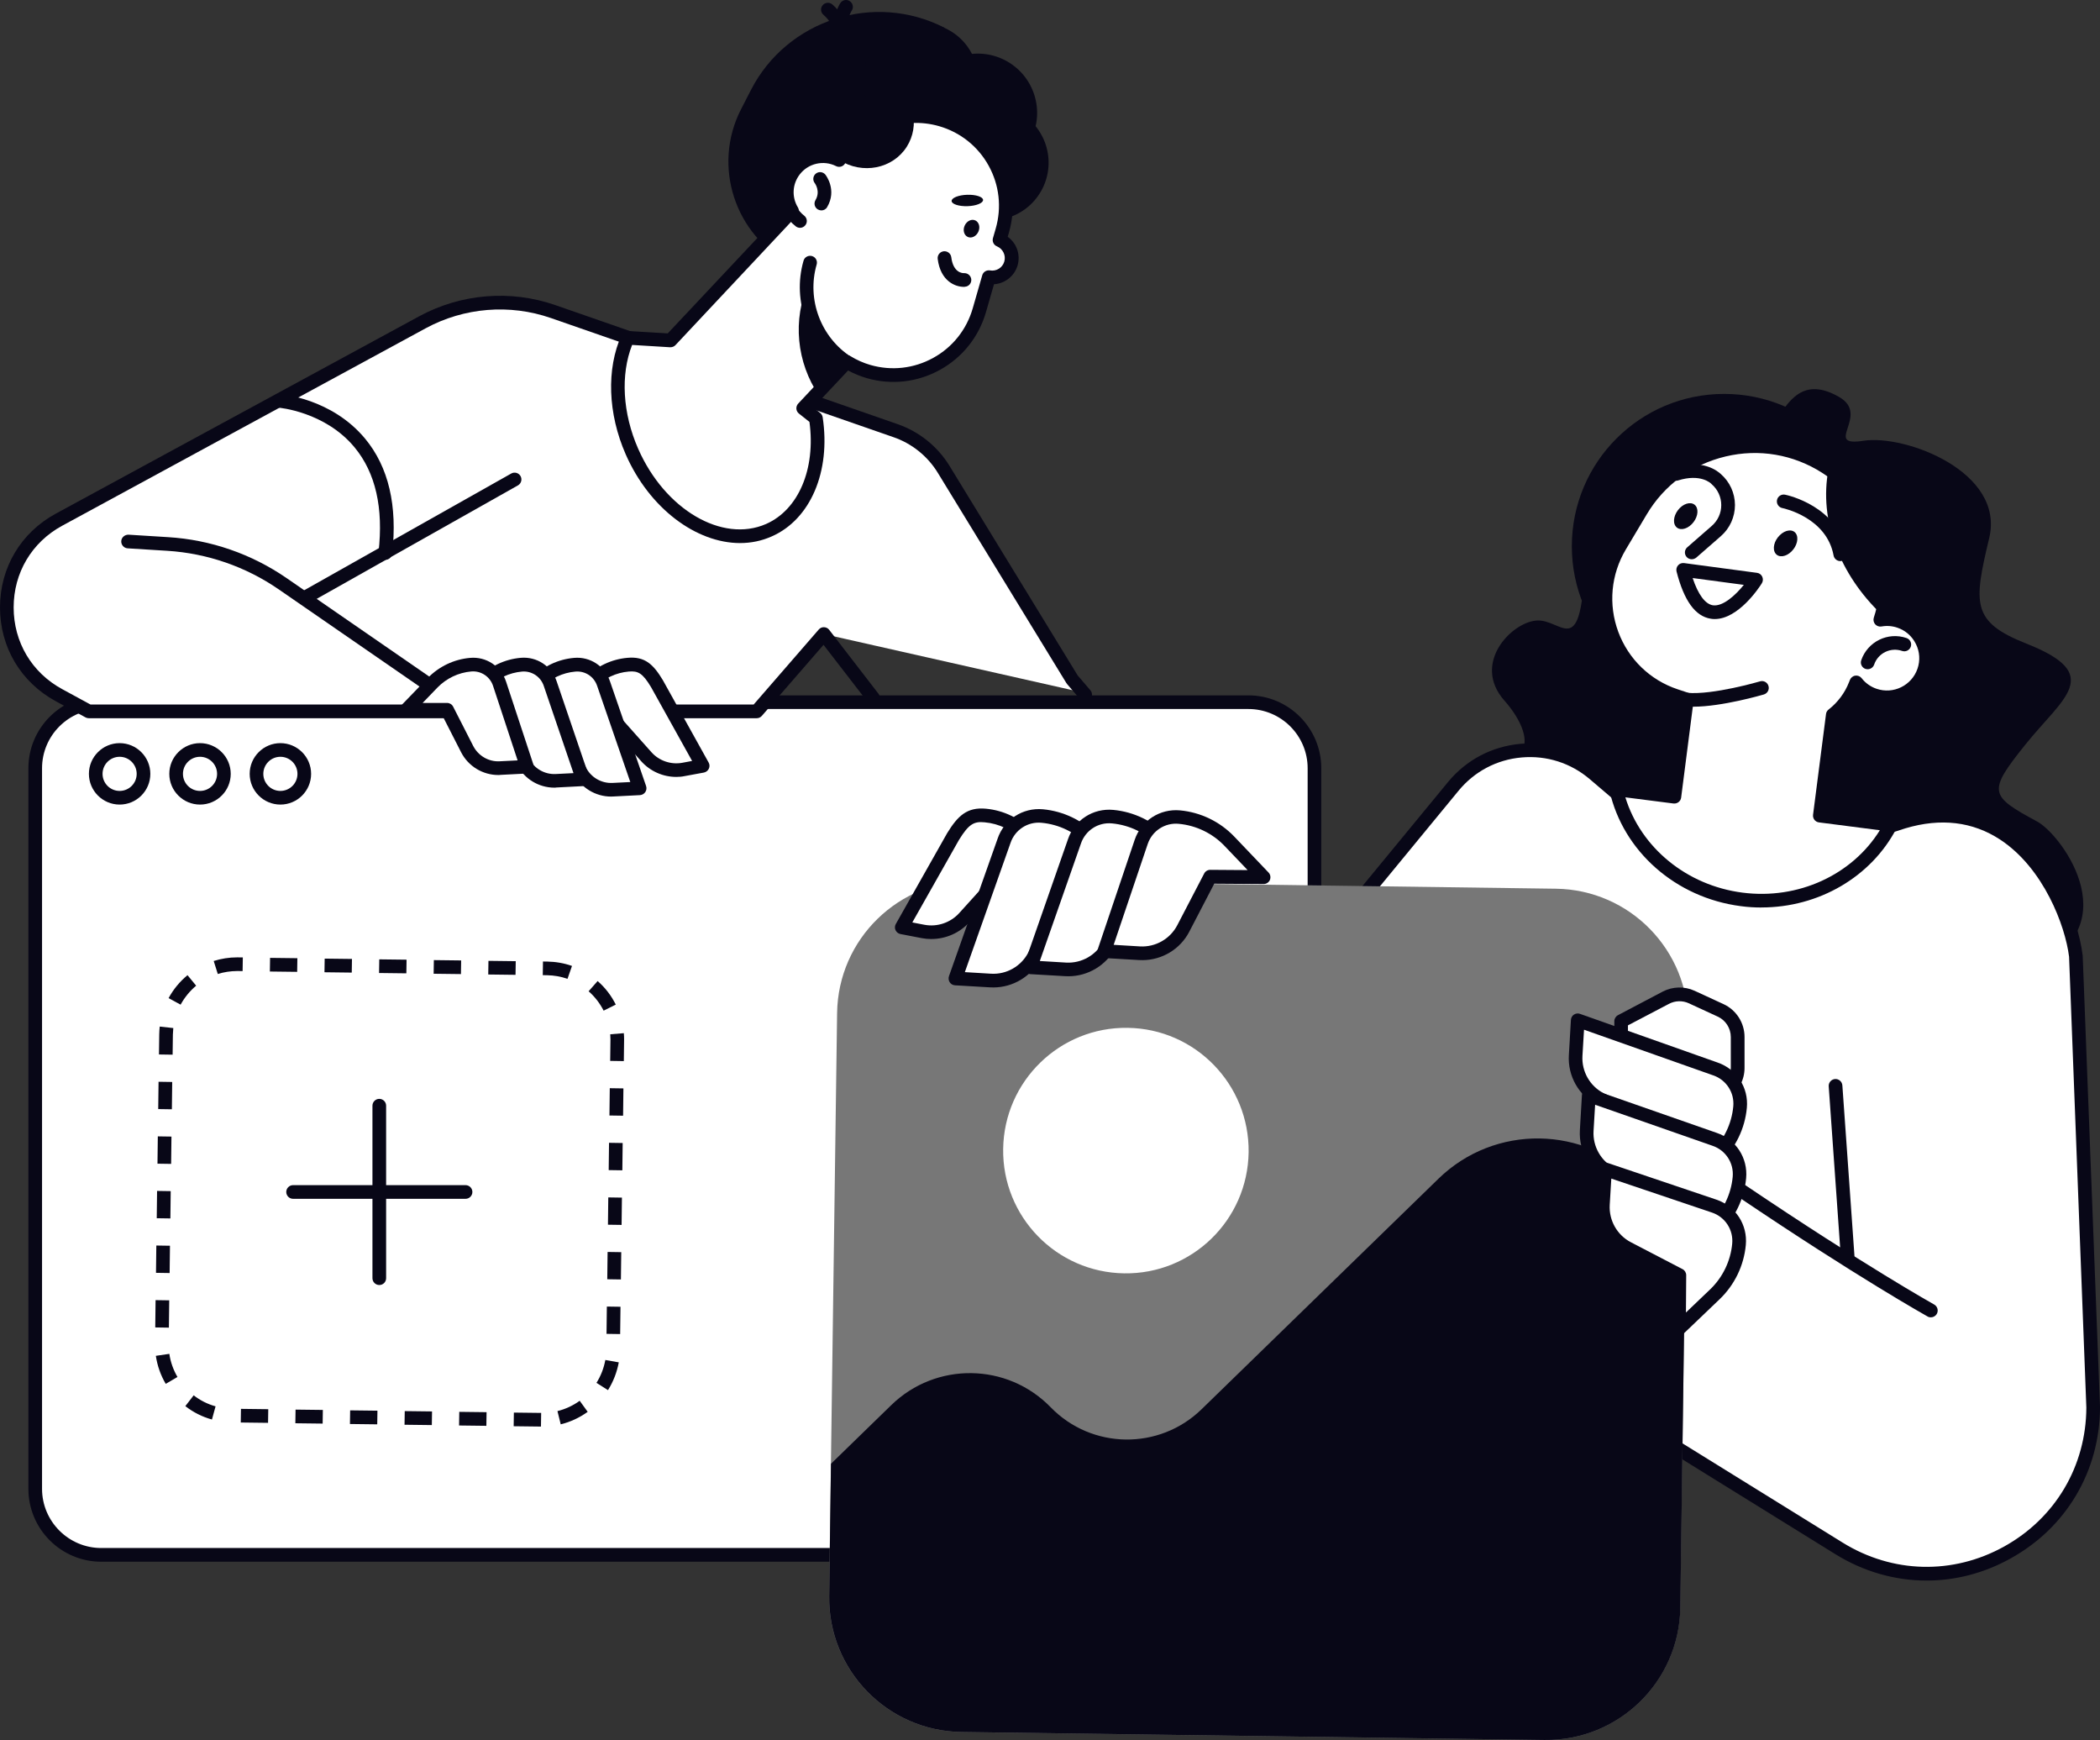 <?xml version="1.0" encoding="UTF-8"?>
<svg id="Capa_2" data-name="Capa 2" xmlns="http://www.w3.org/2000/svg" viewBox="0 0 1013.99 840">
  <rect x="0" y="0" width="1013.99" height="840" fill="#333333" stroke="none"/>
  <defs>
    <style>
      .cls-1 {
        fill: #777;
      }

      .cls-1, .cls-2, .cls-3 {
        stroke-width: 0px;
      }

      .cls-2 {
        fill: #080717;
      }

      .cls-3 {
        fill: #fff;
      }
    </style>
  </defs>
  <g id="Capa_1-2" data-name="Capa 1">
    <g id="_Layer_" data-name="&amp;lt;Layer&amp;gt;">
      <g>
        <path class="cls-2" d="m726.33,338.12c7.48,8.5,10.38,16.05,9.75,20.86,0,0,178.46,133.32,242.12,109.86,51.53-18.98,17.73-65.57,5.47-72.23-23.1-12.49-24.09-14.27-5.7-37.17s38.22-33.81.56-48.7c-26.62-10.54-25.64-19.14-18.02-51.04,7.61-31.9-40.53-50.05-60.69-46.92-20.13,3.13,3.53-12.32-11.76-21.12-15.26-8.8-22.11-.36-26.79,5.7s-39.71-.96-53.58,21.75c-13.87,22.7-40.5,12.16-42.61,55.98-2.11,43.82-11.14,23.49-23.26,24.48-12.19.99-31.14,20.76-15.49,38.55Z"/>
        <g>
          <g>
            <path class="cls-3" d="m602.8,750.63H48.9c-17.63,0-31.9-14.3-31.9-31.9v-347.86c0-17.63,14.3-31.9,31.9-31.9h553.9c17.63,0,31.9,14.3,31.9,31.9v347.83c0,17.63-14.3,31.93-31.9,31.93Z"/>
            <path class="cls-2" d="m602.8,753.93H48.9c-19.41,0-35.19-15.78-35.19-35.19v-347.86c0-19.41,15.78-35.19,35.19-35.19h553.9c19.41,0,35.19,15.78,35.19,35.19v347.83c0,19.41-15.78,35.22-35.19,35.22ZM48.9,342.28c-15.78,0-28.6,12.82-28.6,28.6v347.83c0,15.78,12.85,28.6,28.6,28.6h553.9c15.78,0,28.6-12.82,28.6-28.6v-347.83c0-15.78-12.85-28.6-28.6-28.6H48.9Z"/>
          </g>
          <path class="cls-2" d="m57.76,388.41c-8.17,0-14.83-6.66-14.83-14.83s6.66-14.83,14.83-14.83,14.83,6.66,14.83,14.83-6.62,14.83-14.83,14.83Zm0-23.07c-4.55,0-8.24,3.69-8.24,8.24s3.69,8.24,8.24,8.24,8.24-3.69,8.24-8.24-3.69-8.24-8.24-8.24Z"/>
          <path class="cls-2" d="m96.58,388.41c-8.17,0-14.83-6.66-14.83-14.83s6.66-14.83,14.83-14.83,14.83,6.66,14.83,14.83c0,8.17-6.62,14.83-14.83,14.83Zm0-23.07c-4.55,0-8.24,3.69-8.24,8.24s3.69,8.24,8.24,8.24,8.24-3.69,8.24-8.24-3.69-8.24-8.24-8.24Z"/>
          <path class="cls-2" d="m135.39,388.41c-8.17,0-14.83-6.66-14.83-14.83s6.66-14.83,14.83-14.83,14.83,6.66,14.83,14.83-6.62,14.83-14.83,14.83Zm0-23.07c-4.55,0-8.24,3.69-8.24,8.24s3.69,8.24,8.24,8.24,8.24-3.69,8.24-8.24-3.69-8.24-8.24-8.24Z"/>
        </g>
        <g>
          <g>
            <path class="cls-3" d="m769.79,373.65l60.46,51.53,88.9-28.47c54.07-16.08,79.87,37.96,83.2,65.04l8.34,217.77c-.26,62.84-69.29,101.06-122.71,67.98l-323.84-200.67,137.6-167.19c17-20.66,47.65-23.36,68.04-6Z"/>
            <path class="cls-2" d="m930.26,763.02c-15.19,0-30.35-4.25-44.02-12.72l-323.84-200.67c-.82-.49-1.35-1.32-1.52-2.27-.16-.96.1-1.91.69-2.64l137.6-167.19c8.8-10.68,21.22-17.23,35.03-18.45,13.77-1.22,27.18,3.06,37.7,12.03l59.08,50.35,87.19-27.91c19.05-5.67,36.28-3.56,51.21,6.23,21.45,14.04,33.81,41.75,36.25,61.55l8.37,218.03c-.13,30.84-16.24,58.06-43.13,72.95-12.82,7.15-26.72,10.71-40.6,10.71Zm-361.17-216.98l320.64,198.66c24.05,14.89,53.18,15.62,77.93,1.91,24.75-13.71,39.61-38.78,39.74-67.09l-8.34-217.64c-1.85-15.03-12.29-42.8-33.31-56.58-13.25-8.67-28.63-10.51-45.67-5.44l-88.87,28.44c-1.09.33-2.27.1-3.13-.63l-60.46-51.53h0c-9.16-7.81-20.82-11.53-32.85-10.48-12.03,1.05-22.83,6.75-30.51,16.08l-135.16,164.29Z"/>
          </g>
          <g>
            <path class="cls-3" d="m777.2,300.56c-1.25,3.23-3.95,5.21-6.06,4.38s-2.8-4.09-1.55-7.32,3.95-5.21,6.06-4.38c2.11.79,2.8,4.09,1.55,7.32Z"/>
            <path class="cls-2" d="m772.13,308.44c-.72,0-1.45-.13-2.17-.4-3.86-1.48-5.37-6.59-3.43-11.6.82-2.14,2.21-3.99,3.86-5.21,2.04-1.48,4.42-1.88,6.46-1.09,2.04.79,3.53,2.67,4.05,5.14.43,2.01.2,4.28-.63,6.46h0c-1.55,4.09-4.88,6.69-8.14,6.69Zm2.31-11.96c-.46.26-1.22.99-1.75,2.34-.53,1.35-.43,2.41-.3,2.9.46-.26,1.22-.99,1.75-2.34.53-1.38.43-2.41.3-2.9Z"/>
          </g>
        </g>
        <path class="cls-2" d="m261.2,688.68l-13.18-.16.1-6.59,13.18.16-.1,6.59Zm-26.36-.36l-13.18-.16.1-6.59,13.18.16-.1,6.59Zm-26.33-.36l-13.18-.16.1-6.59,13.18.16-.1,6.59Zm-26.36-.36l-13.18-.16.1-6.59,13.18.16-.1,6.59Zm88.6,0l-1.58-6.39c3.89-.96,7.48-2.64,10.74-4.98l3.86,5.34c-3.95,2.83-8.34,4.88-13.02,6.03Zm-114.96-.36l-13.18-.16.1-6.59,13.18.16-.1,6.59Zm-26.36-.36l-13.18-.16.1-6.59,13.18.16-.1,6.59Zm-27.09-1.61c-4.68-1.29-9-3.46-12.85-6.46l4.02-5.21c3.16,2.44,6.72,4.25,10.58,5.31l-1.75,6.36Zm191.24-14.17l-5.57-3.53c2.14-3.39,3.56-7.12,4.28-11.04l6.49,1.15c-.89,4.78-2.64,9.29-5.21,13.41Zm-213.55-3.03c-2.47-4.18-4.05-8.73-4.78-13.54l6.52-.96c.56,3.95,1.91,7.71,3.92,11.17l-5.67,3.33Zm219.42-24.05l-6.59-.1.16-13.18,6.59.1-.16,13.18Zm-217.9-3.1l-6.59-.1.16-13.18,6.59.1-.16,13.18Zm218.26-23.26l-6.59-.1.16-13.18,6.59.1-.16,13.18Zm-217.9-3.1l-6.59-.1.16-13.18,6.59.1-.16,13.18Zm218.23-23.23l-6.59-.1.16-13.18,6.59.1-.16,13.18Zm-217.87-3.13l-6.59-.1.16-13.18,6.59.1-.16,13.18Zm218.23-23.23l-6.59-.1.16-13.18,6.59.1-.16,13.18Zm-217.87-3.1l-6.59-.1.16-13.18,6.59.1-.16,13.18Zm218.23-23.26l-6.59-.1.16-13.18,6.59.1-.16,13.18Zm-217.87-3.1l-6.59-.1.16-13.18,6.59.1-.16,13.18Zm218.23-23.26l-6.59-.1.13-10.31c0-.86-.03-1.71-.1-2.54l6.56-.53c.1,1.02.13,2.04.13,3.1l-.13,10.38Zm-217.87-3.1l-6.59-.1.13-9.75c.03-1.25.1-2.5.23-3.72l6.56.72c-.1,1.02-.16,2.04-.2,3.1l-.13,9.75Zm208.12-21.25c-1.81-3.56-4.25-6.72-7.25-9.36l4.35-4.94c3.66,3.2,6.59,7.02,8.76,11.37l-5.87,2.93Zm-204.26-2.9l-5.8-3.16c2.31-4.25,5.37-7.97,9.13-11.07l4.18,5.07c-3.06,2.57-5.6,5.67-7.51,9.16Zm186.8-12.46c-3.16-1.12-6.46-1.68-9.85-1.75l-2.08-.03.1-6.59,2.08.03c4.09.07,8.11.76,11.93,2.11l-2.17,6.23Zm-25.08-1.94l-13.18-.16.1-6.59,13.18.16-.1,6.59Zm-26.36-.36l-13.18-.16.1-6.59,13.18.16-.1,6.59Zm-117.4-.03l-1.98-6.29c3.66-1.15,7.48-1.75,11.33-1.75l2.73.03-.1,6.59-2.64-.03c-3.23.03-6.36.49-9.36,1.45Zm91.04-.33l-13.18-.16.1-6.59,13.18.16-.1,6.59Zm-26.36-.36l-13.18-.16.1-6.59,13.18.16-.1,6.59Zm-26.36-.36l-13.18-.16.1-6.59,13.18.16-.1,6.59Z"/>
        <g>
          <path class="cls-1" d="m745.7,839.99l-281.5-3.86c-35.75-.49-64.32-29.85-63.86-65.6l3.86-281.5c.49-35.75,29.85-64.32,65.6-63.86l281.5,3.86c35.75.49,64.32,29.85,63.86,65.6l-3.86,281.5c-.46,35.75-29.85,64.35-65.6,63.86Z"/>
          <path class="cls-3" d="m602.9,556.26c-.46,32.72-27.35,58.92-60.07,58.45-32.72-.46-58.92-27.35-58.45-60.07.46-32.72,27.35-58.92,60.07-58.45,32.72.43,58.88,27.35,58.45,60.07Z"/>
          <path class="cls-2" d="m400.38,770.53l.86-63.89,29.13-28.34c21.55-20.96,55.98-20.5,76.94,1.05h0c19.84,20.4,52.46,20.82,72.85.99l114.4-111.31c27.15-26.43,70.61-25.83,97.04,1.32l22.24,22.83-2.5,182.94c-.49,35.75-29.85,64.32-65.6,63.86l-281.5-3.86c-35.75-.49-64.35-29.85-63.86-65.6Z"/>
        </g>
        <g>
          <g>
            <path class="cls-3" d="m488.26,417.96l21.75.16-13.91-14.56c-5.37-5.63-12.59-9.13-20.36-9.85h0c-6.89-.66-10.45,1.81-15.55,10.08l-24.81,43.89,10.31,1.98c7.35,1.42,14.93-1.12,19.94-6.69l22.64-25.01Z"/>
            <path class="cls-2" d="m449.68,453.32c-1.52,0-3.06-.13-4.58-.43l-10.31-1.98c-1.05-.2-1.91-.89-2.37-1.85s-.4-2.08.13-3l24.81-43.89c5.11-8.3,9.56-12.62,18.72-11.76,8.53.79,16.51,4.65,22.44,10.84l13.91,14.56c.92.96,1.15,2.37.63,3.59-.53,1.22-1.71,1.98-3.03,1.98h-.03l-20.26-.16-21.62,23.92c-4.74,5.27-11.5,8.17-18.42,8.17Zm-9.16-8.01l5.8,1.12c6.19,1.19,12.65-.99,16.87-5.67l22.64-25.04c.63-.69,1.52-1.09,2.44-1.09h.03l13.97.1-8.53-8.93c-4.81-5.04-11.3-8.2-18.29-8.83-5.07-.49-7.61.69-12.42,8.53l-22.51,39.8Z"/>
          </g>
          <g>
            <path class="cls-3" d="m518.11,422.71l25.83.2-16.54-17.3c-6.39-6.69-14.96-10.84-24.15-11.7h0c-8.17-.76-15.82,4.18-18.45,11.99l-23.49,66.4,17,.99c8.8.53,17.07-4.18,21.15-11.99l18.65-38.59Z"/>
            <path class="cls-2" d="m479.63,476.68c-.49,0-.99,0-1.52-.03l-17-.99c-1.02-.07-1.98-.59-2.54-1.48-.56-.86-.69-1.94-.36-2.93l23.49-66.4c3.13-9.23,12.13-15.06,21.88-14.17,9.98.92,19.31,5.44,26.23,12.69l16.54,17.3c.92.96,1.15,2.37.66,3.59-.53,1.22-1.71,1.98-3.03,1.98h-.03l-23.76-.16-17.73,36.74c-4.48,8.57-13.31,13.87-22.83,13.87Zm-13.74-7.38l12.62.76c7.51.46,14.56-3.59,18.02-10.25l18.62-38.52c.56-1.15,1.71-1.88,2.97-1.88h.03l18.02.13-11.14-11.66c-5.83-6.1-13.67-9.89-22.08-10.68-6.69-.66-12.88,3.39-15.03,9.75l-22.04,62.34Z"/>
          </g>
          <g>
            <path class="cls-3" d="m552.09,422.97l25.83.2-16.54-17.3c-6.39-6.69-14.96-10.84-24.15-11.7h0c-8.17-.76-15.82,4.18-18.45,11.99l-21.22,60.79,17,.99c8.8.53,17.07-4.18,21.15-11.99l16.38-32.98Z"/>
            <path class="cls-2" d="m515.87,471.28c-.49,0-.99,0-1.52-.03l-17-.99c-1.02-.07-1.98-.59-2.54-1.45-.56-.86-.72-1.94-.36-2.9l21.22-60.76c3.13-9.26,12.09-15.09,21.88-14.17,9.98.92,19.31,5.44,26.23,12.69l16.54,17.3c.92.96,1.15,2.37.66,3.59-.53,1.22-1.71,1.98-3.03,1.98h-.03l-23.76-.2-15.49,31.14c-4.48,8.5-13.28,13.81-22.8,13.81Zm-13.77-7.35l12.65.76c7.48.43,14.56-3.59,18.02-10.25l16.38-32.92c.56-1.12,1.71-1.81,2.97-1.81h.03l18.02.13-11.14-11.66c-5.83-6.1-13.67-9.89-22.08-10.68-6.72-.66-12.88,3.39-15.03,9.75l-19.84,56.67Z"/>
          </g>
          <g>
            <path class="cls-3" d="m584.38,423.24l25.83.2-16.54-17.3c-6.39-6.69-14.96-10.84-24.15-11.7h0c-8.17-.76-15.82,4.18-18.45,11.99l-17.79,52.72,17,.99c8.8.53,17.07-4.18,21.15-11.99l12.95-24.91Z"/>
            <path class="cls-2" d="m551.56,463.5c-.49,0-.99,0-1.52-.03l-17-.99c-1.02-.07-1.98-.59-2.54-1.45-.56-.86-.72-1.91-.4-2.9l17.79-52.72c3.13-9.26,12.13-15.09,21.88-14.2,9.98.92,19.31,5.44,26.23,12.69l16.51,17.3c.92.96,1.15,2.37.66,3.59-.53,1.22-1.71,1.98-3.03,1.98h-.03l-23.82-.16-12.03,23.13c-4.35,8.47-13.18,13.77-22.7,13.77Zm-13.81-7.38l12.69.76c7.48.43,14.56-3.59,18.02-10.25l12.98-24.94c.56-1.09,1.68-1.78,2.93-1.78h.03l18.02.13-11.14-11.66c-5.83-6.1-13.67-9.89-22.08-10.68-6.69-.66-12.88,3.39-15.03,9.75l-16.44,48.67Z"/>
          </g>
        </g>
        <path class="cls-2" d="m932.3,635.96c-.53,0-1.09-.13-1.58-.43-.33-.2-33.68-18.78-91.57-57.86-1.52-1.02-1.91-3.06-.89-4.58s3.06-1.91,4.58-.89c57.63,38.88,90.75,57.37,91.08,57.56,1.58.89,2.17,2.9,1.29,4.48-.63,1.12-1.75,1.71-2.9,1.71Z"/>
        <g>
          <g>
            <path class="cls-3" d="m822.38,534.54l10.58-7.38c3.79-2.64,6.06-6.99,6.06-11.6v-14.96c0-5.54-3.2-10.54-8.24-12.85l-13.94-6.43c-3.99-1.85-8.63-1.71-12.52.33l-21.58,11.37v19.67c0,5.01,2.64,9.65,6.95,12.19l17.36,10.25c4.78,2.8,10.77,2.57,15.32-.59Z"/>
            <path class="cls-2" d="m814.27,540.37c-3.06,0-6.13-.79-8.86-2.44l-17.36-10.25c-5.27-3.13-8.57-8.9-8.57-15.03v-19.67c0-1.22.69-2.34,1.75-2.9l21.58-11.37c4.78-2.5,10.54-2.67,15.45-.4l13.94,6.43c6.16,2.83,10.15,9.06,10.15,15.85v14.96c0,5.7-2.8,11.07-7.48,14.3l-10.58,7.38c-3.03,2.08-6.52,3.13-10.02,3.13Zm-28.21-45.37v17.69c0,3.82,2.04,7.41,5.34,9.36l17.36,10.25c3.66,2.17,8.27,1.98,11.73-.43l10.58-7.38c2.9-2.04,4.65-5.37,4.65-8.9v-14.96c0-4.22-2.47-8.11-6.29-9.85l-13.94-6.43c-3.06-1.42-6.66-1.32-9.62.26l-19.8,10.38Z"/>
          </g>
          <g>
            <path class="cls-3" d="m811.41,549.34l-.2,25.83,17.3-16.54c6.69-6.39,10.84-14.96,11.7-24.15h0c.76-8.17-4.18-15.82-11.99-18.45l-66.4-23.49-.99,17c-.53,8.8,4.18,17.07,11.99,21.15l38.59,18.65Z"/>
            <path class="cls-2" d="m811.21,578.47c-.43,0-.89-.1-1.32-.26-1.22-.53-2.01-1.71-1.98-3.06l.2-23.76-36.74-17.73c-9.06-4.71-14.47-14.23-13.84-24.32l.99-17c.07-1.02.59-1.98,1.45-2.54.86-.56,1.94-.72,2.93-.36l66.4,23.49c9.23,3.13,15.09,12.13,14.17,21.88-.92,9.98-5.44,19.31-12.69,26.23l-17.3,16.54c-.63.56-1.45.89-2.27.89Zm-46.36-81.35l-.76,12.62c-.43,7.48,3.56,14.56,10.25,18.02l38.52,18.58c1.15.56,1.88,1.71,1.85,3l-.13,18.02,11.66-11.14c6.1-5.83,9.89-13.67,10.68-22.08.63-6.69-3.39-12.88-9.75-15.03l-62.31-22.01Z"/>
          </g>
          <g>
            <path class="cls-3" d="m811.14,583.31l-.2,25.83,17.3-16.54c6.69-6.39,10.84-14.96,11.7-24.15h0c.76-8.17-4.18-15.82-11.99-18.45l-60.76-21.22-.99,17c-.53,8.8,4.18,17.07,11.99,21.15l32.95,16.38Z"/>
            <path class="cls-2" d="m810.94,612.44c-.43,0-.89-.1-1.32-.26-1.22-.53-2.01-1.71-1.98-3.06l.16-23.76-31.14-15.49c-9-4.68-14.4-14.2-13.81-24.28l.99-17c.07-1.02.59-1.98,1.45-2.54.86-.56,1.94-.69,2.9-.36l60.76,21.22c9.26,3.13,15.09,12.13,14.17,21.88-.92,9.98-5.44,19.31-12.69,26.23l-17.3,16.54c-.56.59-1.35.89-2.21.89Zm-40.73-79.11l-.76,12.65c-.43,7.48,3.59,14.56,10.25,18.02l32.92,16.38c1.12.56,1.85,1.71,1.81,2.97l-.13,18.02,11.66-11.14c6.1-5.83,9.89-13.67,10.68-22.08.63-6.69-3.39-12.88-9.75-15.03l-56.67-19.8Z"/>
          </g>
          <g>
            <path class="cls-3" d="m810.91,615.6l-.2,25.83,17.3-16.54c6.69-6.39,10.84-14.96,11.7-24.15h0c.76-8.17-4.18-15.82-11.99-18.45l-52.72-17.79-.99,17c-.53,8.8,4.18,17.07,11.99,21.15l24.91,12.95Z"/>
            <path class="cls-2" d="m810.71,644.73c-.43,0-.89-.1-1.32-.26-1.22-.53-2.01-1.71-1.98-3.06l.2-23.82-23.13-12.06c-8.96-4.65-14.37-14.17-13.77-24.25l.99-17c.07-1.02.59-1.98,1.45-2.54.86-.56,1.91-.72,2.9-.4l52.72,17.79c9.29,3.13,15.12,12.13,14.2,21.88-.92,9.98-5.44,19.31-12.69,26.23l-17.3,16.54c-.63.63-1.45.96-2.27.96Zm-32.69-75.75l-.76,12.69c-.43,7.48,3.56,14.56,10.21,18.02l24.94,12.98c1.09.56,1.78,1.71,1.78,2.93l-.13,18.02,11.66-11.14c6.1-5.83,9.89-13.67,10.68-22.08.63-6.69-3.39-12.88-9.75-15.03l-48.63-16.41Z"/>
          </g>
        </g>
        <path class="cls-2" d="m183.14,620.35c-1.81,0-3.3-1.48-3.3-3.3v-83.27c0-1.81,1.48-3.3,3.3-3.3s3.3,1.48,3.3,3.3v83.27c0,1.85-1.48,3.3-3.3,3.3Z"/>
        <path class="cls-2" d="m224.79,578.73h-83.27c-1.81,0-3.3-1.48-3.3-3.3s1.48-3.3,3.3-3.3h83.27c1.81,0,3.3,1.48,3.3,3.3s-1.48,3.3-3.3,3.3Z"/>
        <g>
          <path class="cls-3" d="m521.05,333.91l-65.41-107.35c-5.34-8.7-13.51-15.29-23.13-18.65l-165.38-57.5c-20.82-7.25-43.76-5.37-63.13,5.14L28.5,250.87c-33.61,18.25-33.61,66.49,0,84.75l14.37,7.81h322.52l32.42-37.33,123.23,27.81Z"/>
          <path class="cls-2" d="m206.27,333.28c-.66,0-1.29-.2-1.88-.59l-69.76-48.14c-15.95-11.01-34.57-17.43-53.87-18.65l-19.11-1.19c-1.81-.1-3.2-1.68-3.1-3.49.1-1.81,1.71-3.13,3.49-3.1l19.11,1.19c20.53,1.25,40.3,8.11,57.24,19.77l69.76,48.14c1.48,1.02,1.88,3.1.82,4.58-.63.99-1.65,1.48-2.7,1.48Z"/>
          <path class="cls-2" d="m147.52,291.66c-1.15,0-2.27-.59-2.87-1.68-.89-1.58-.33-3.59,1.25-4.48l100.96-56.91c1.58-.89,3.59-.33,4.48,1.25.89,1.58.33,3.59-1.25,4.48l-100.96,56.91c-.49.3-1.05.43-1.61.43Z"/>
          <path class="cls-2" d="m186.07,270.25c-.13,0-.26,0-.4-.03-1.81-.2-3.1-1.85-2.9-3.66,2.44-21.32-1.42-38.32-11.53-50.55-14.3-17.33-36.61-19.21-36.84-19.21-1.81-.13-3.16-1.71-3.03-3.53s1.71-3.16,3.53-3.03c1.02.07,25.21,2.04,41.39,21.52,11.33,13.67,15.72,32.39,13.05,55.59-.16,1.65-1.61,2.9-3.26,2.9Z"/>
          <path class="cls-2" d="m365.39,346.72H42.87c-.56,0-1.09-.13-1.58-.4l-14.37-7.81c-16.84-9.16-26.92-26.06-26.92-45.27s10.08-36.11,26.92-45.27l175.49-95.29c20.17-10.94,44.15-12.92,65.8-5.37l165.35,57.5c10.31,3.59,19.14,10.71,24.88,20.03l61.91,101.22,6.13,7.15c1.19,1.38,1.02,3.46-.36,4.65s-3.46,1.02-4.65-.36l-6.29-7.35c-.1-.13-.23-.26-.3-.43l-62.05-101.45c-4.91-8.04-12.52-14.17-21.42-17.23l-165.38-57.5c-19.9-6.92-41.98-5.11-60.5,4.94L30.08,253.77c-14.73,7.97-23.49,22.74-23.49,39.47s8.76,31.5,23.49,39.47l13.64,7.41h320.18l31.43-36.21c.66-.76,1.61-1.19,2.57-1.12.99.03,1.91.49,2.5,1.29l23.76,30.81c1.12,1.45.86,3.49-.59,4.61-1.45,1.09-3.53.86-4.61-.59l-21.32-27.61-29.79,34.3c-.63.72-1.52,1.12-2.47,1.12Z"/>
          <g>
            <g>
              <path class="cls-3" d="m291.88,342.61h-19.57l12.62-13.02c4.88-5.04,11.4-8.14,18.39-8.73h0c6.19-.53,9.39,1.68,13.94,9.19l22.04,39.67-9.29,1.71c-6.62,1.22-13.41-1.12-17.89-6.16l-20.23-22.67Z"/>
              <path class="cls-2" d="m326.54,375.06c-6.39,0-12.62-2.73-16.94-7.58l-19.21-21.58h-18.09c-1.32,0-2.5-.79-3.03-2.01-.53-1.22-.26-2.64.66-3.59l12.62-13.02c5.44-5.6,12.72-9.06,20.46-9.72,8.44-.76,12.49,3.23,17.04,10.77l22.11,39.77c.53.92.56,2.04.1,3s-1.35,1.65-2.37,1.85l-9.29,1.71c-1.38.3-2.73.4-4.05.4Zm-46.46-35.72h11.8c.96,0,1.85.4,2.47,1.09l20.2,22.7c3.69,4.15,9.39,6.1,14.86,5.11l4.78-.89-19.84-35.65c-4.12-6.85-6.29-7.88-10.77-7.51-6.19.53-11.96,3.3-16.31,7.74l-7.18,7.41Z"/>
            </g>
            <g>
              <path class="cls-3" d="m266.11,342.61h-19.57l12.62-13.02c4.88-5.04,11.4-8.14,18.39-8.73h0c6.19-.53,11.96,3.26,13.94,9.19l17.43,50.48-12.88.66c-6.69.33-12.92-3.26-15.98-9.23l-13.94-29.36Z"/>
              <path class="cls-2" d="m295.1,384.55c-7.58,0-14.56-4.25-18.02-11.04l-13.05-27.58h-17.5c-1.32,0-2.5-.79-3.03-2.01-.53-1.22-.26-2.64.66-3.59l12.62-13.02c5.44-5.6,12.69-9.06,20.46-9.72s14.89,4.05,17.33,11.43l17.4,50.45c.33.99.2,2.04-.4,2.93-.59.86-1.52,1.38-2.57,1.45l-12.88.66c-.33,0-.66.03-1.02.03Zm-40.79-45.21h11.8c1.29,0,2.44.72,2.97,1.88l13.91,29.39c2.41,4.71,7.45,7.64,12.82,7.35l8.53-.43-15.98-46.33c-1.48-4.55-5.8-7.41-10.54-6.99-6.19.53-11.96,3.3-16.31,7.74l-7.18,7.38Z"/>
            </g>
            <g>
              <path class="cls-3" d="m240.34,342.61h-19.57l12.62-13.02c4.88-5.04,11.4-8.14,18.39-8.73h0c6.19-.53,11.96,3.26,13.94,9.19l15.75,46.2-12.88.66c-6.69.33-12.92-3.26-15.98-9.23l-12.26-25.08Z"/>
              <path class="cls-2" d="m267.69,380.24c-7.58,0-14.56-4.25-18.02-11.04l-11.37-23.3h-17.53c-1.32,0-2.5-.79-3.03-2.01-.53-1.22-.26-2.64.66-3.59l12.62-13.02c5.44-5.6,12.69-9.06,20.46-9.72s14.89,4.05,17.33,11.43l15.72,46.16c.33.99.2,2.04-.4,2.9-.59.86-1.52,1.38-2.57,1.45l-12.88.66c-.33.07-.66.07-.99.07Zm-39.15-40.89h11.8c1.25,0,2.41.72,2.97,1.85l12.22,25.08c2.41,4.74,7.48,7.68,12.85,7.38l8.53-.43-14.33-42.04c-1.48-4.51-5.83-7.38-10.51-6.99-6.19.53-11.96,3.3-16.31,7.74l-7.22,7.41Z"/>
            </g>
            <g>
              <path class="cls-3" d="m215.86,342.61h-19.57l12.62-13.02c4.88-5.04,11.4-8.14,18.39-8.73h0c6.19-.53,11.96,3.26,13.94,9.19l13.21,40.07-12.88.66c-6.69.33-12.92-3.26-15.98-9.23l-9.72-18.95Z"/>
              <path class="cls-2" d="m240.64,374.14c-7.58,0-14.56-4.25-18.02-11.04l-8.76-17.17h-17.56c-1.32,0-2.5-.79-3.03-2.01s-.26-2.64.66-3.59l12.62-13.02c5.44-5.6,12.72-9.06,20.46-9.72,7.78-.69,14.89,4.05,17.33,11.43l13.21,40.07c.33.99.16,2.04-.4,2.9-.59.86-1.52,1.38-2.54,1.42l-12.88.66c-.4.07-.72.07-1.09.07Zm-36.58-34.8h11.8c1.25,0,2.37.69,2.93,1.78l9.69,18.98c2.44,4.78,7.51,7.74,12.85,7.41l8.6-.43-11.86-35.98c-1.48-4.48-5.8-7.35-10.51-6.95-6.19.53-11.96,3.3-16.31,7.74l-7.18,7.45Z"/>
            </g>
          </g>
          <path class="cls-2" d="m405.39,139.5l-23.59-12.09c-27.12-13.91-37.93-47.48-24.02-74.6l4.81-9.36c17.43-33.97,59.48-47.48,93.41-30.08l-2.21,10.68c21.29,10.91,29.79,37.27,18.85,58.55l-21.65,42.24c-8.53,16.57-29.03,23.16-45.6,14.66Z"/>
          <ellipse class="cls-2" cx="420.59" cy="80.2" rx="58.45" ry="62.21" transform="translate(74.16 331.82) rotate(-46.79)"/>
          <path class="cls-2" d="m403.38,75.58c10.54-16.94,30.74-26.53,49.43-22.08h0c11.63,2.77,20.4,10.41,24.91,20.43-4.32-3.33-17.04-11.99-26.1-6.72-11.04,6.46-27.41,23.23-48.24,8.37Z"/>
          <path class="cls-2" d="m503.25,91.23c-7.02,13.67-23.79,19.08-37.46,12.06-13.67-7.02-19.08-23.79-12.06-37.46,7.02-13.67,23.79-19.08,37.46-12.06,13.67,7.02,19.08,23.79,12.06,37.46Z"/>
          <path class="cls-2" d="m442.2,16c-28.54-10.35-60.86,1.35-75.92,28.34,3.99,7.12,10.12,13.25,18.02,17.3,20.59,10.58,45.44,3.23,55.49-16.34,4.78-9.36,5.34-19.8,2.41-29.29Z"/>
          <path class="cls-2" d="m469.38,51.52c-7.02,13.67-23.79,19.08-37.46,12.06-13.67-7.02-19.08-23.79-12.06-37.46,7.02-13.67,23.79-19.08,37.46-12.06,13.67,7.02,19.08,23.79,12.06,37.46Z"/>
          <path class="cls-2" d="m497.62,67.57c-7.22,14.07-24.45,19.61-38.52,12.39-14.07-7.22-19.61-24.45-12.39-38.52s24.45-19.61,38.52-12.39c14.04,7.22,19.61,24.45,12.39,38.52Z"/>
          <path class="cls-2" d="m406.11,23.38c-.23,0-.43-.03-.66-.07-1.78-.36-2.93-2.11-2.57-3.89,1.38-6.79-5.14-12.16-5.21-12.22-1.42-1.15-1.65-3.2-.49-4.61,1.12-1.42,3.2-1.65,4.61-.53.4.33,9.75,7.91,7.55,18.68-.33,1.55-1.68,2.64-3.23,2.64Z"/>
          <path class="cls-2" d="m407.43,23.28c-1.12,0-2.24-.59-2.87-1.65-5.54-9.52.92-19.7,1.19-20.13.99-1.52,3.03-1.98,4.55-.96,1.52.99,1.98,3.03.99,4.55-.07.07-4.51,7.25-1.05,13.25.92,1.58.4,3.59-1.19,4.51-.49.3-1.05.43-1.61.43Z"/>
          <g>
            <path class="cls-3" d="m482.66,115.91l1.32-4.58c6.62-22.93-6.59-46.92-29.56-53.54h0c-19.34-5.6-39.44,2.93-49.23,19.54-7.32-3.69-16.41-1.81-21.62,4.91h0c-4.51,5.87-4.71,13.67-1.12,19.64l-58.72,62.47-20.66-1.25c-6.72,14.96-6.52,35.39,2.04,54.93,13.64,31.04,43.23,48.04,66.13,37.99,17.93-7.88,26.36-29.95,22.67-54.07l-6.1-4.81,21.02-22.37c3.2,1.94,6.69,3.56,10.45,4.65,22.93,6.62,46.92-6.59,53.54-29.56l4.61-16.01c4.65.82,9.29-1.91,10.64-6.56h0c1.42-4.68-1.02-9.56-5.44-11.37Z"/>
            <path class="cls-2" d="m357.38,262.17c-21.15,0-43.76-16.64-55.26-42.84-8.63-19.67-9.39-41.22-2.01-57.6.56-1.25,1.88-2.01,3.2-1.94l19.11,1.15,56.08-59.67c-3.13-6.92-2.21-14.96,2.5-21.09,5.44-7.02,14.7-9.75,22.93-6.99,11.24-16.61,31.96-24.22,51.44-18.58,24.65,7.12,38.91,32.98,31.8,57.63l-.59,2.08c4.32,3.1,6.29,8.6,4.74,13.87-1.55,5.17-6.16,8.7-11.37,9.03l-3.89,13.51c-3.46,11.93-11.33,21.81-22.24,27.84-10.87,6-23.46,7.41-35.39,3.95-3.03-.89-6.03-2.11-8.93-3.66l-16.8,17.86,3.3,2.6c.66.53,1.09,1.25,1.22,2.08,3.99,26.23-5.9,49.36-24.61,57.56-4.88,2.17-10.02,3.2-15.22,3.2Zm-52.16-95.66c-5.67,14.43-4.61,33.02,2.93,50.15,12.88,29.33,40.6,45.6,61.78,36.28,15.65-6.89,23.99-26.59,20.92-49.26l-5.07-4.02c-.72-.56-1.19-1.42-1.25-2.34s.26-1.81.89-2.5l21.02-22.37c1.05-1.12,2.77-1.38,4.12-.56,3.1,1.88,6.36,3.33,9.65,4.28,10.25,2.97,21.06,1.75,30.38-3.39,9.36-5.14,16.11-13.64,19.08-23.89l4.61-16.01c.46-1.61,2.08-2.6,3.72-2.34,3.06.56,6.06-1.29,6.92-4.25.89-3-.66-6.16-3.56-7.38-1.55-.63-2.37-2.34-1.91-3.95l1.32-4.58c2.97-10.25,1.75-21.06-3.39-30.38-5.14-9.32-13.64-16.11-23.89-19.08-17.53-5.07-36.21,2.34-45.47,18.02-.89,1.48-2.77,2.04-4.32,1.25-6.03-3.03-13.41-1.35-17.53,3.99-3.59,4.65-3.95,10.91-.92,15.92.76,1.25.59,2.87-.43,3.95l-58.68,62.57c-.66.72-1.65,1.05-2.6,1.02l-18.32-1.12Z"/>
          </g>
          <path class="cls-2" d="m386.28,109.98c-.69,0-1.42-.23-2.01-.69-9.03-6.99-10.71-20.03-3.72-29.06,1.12-1.45,3.2-1.71,4.61-.59,1.45,1.12,1.71,3.16.59,4.61-4.78,6.16-3.62,15.06,2.54,19.84,1.45,1.12,1.71,3.2.59,4.61-.63.82-1.61,1.29-2.6,1.29Z"/>
          <path class="cls-2" d="m396.59,101.57c-.56,0-1.15-.16-1.68-.46-1.58-.92-2.08-2.93-1.15-4.51,2.57-4.35-.33-8.17-.36-8.2-1.12-1.45-.86-3.49.56-4.61s3.49-.86,4.61.56c.23.3,5.67,7.41.82,15.62-.56,1.02-1.65,1.61-2.8,1.61Z"/>
          <path class="cls-2" d="m465.36,138.48c-4.09,0-11.24-2.73-12.59-13.48-.23-1.81,1.05-3.46,2.87-3.69,1.81-.2,3.46,1.05,3.69,2.87.92,7.45,5.34,7.74,6.23,7.68,1.81-.07,3.33,1.35,3.43,3.13s-1.25,3.33-3.03,3.43c-.2.07-.4.07-.59.07Z"/>
          <path class="cls-2" d="m472.38,111.92c-1.02,2.21-3.33,3.3-5.14,2.44s-2.44-3.33-1.42-5.5c1.02-2.21,3.33-3.3,5.14-2.44,1.81.86,2.44,3.33,1.42,5.5Z"/>
          <path class="cls-2" d="m474.68,96.53c.03,1.52-3.33,2.87-7.51,3-4.18.13-7.64-.99-7.68-2.5-.03-1.52,3.33-2.87,7.51-3,4.18-.13,7.64.99,7.68,2.5Z"/>
          <path class="cls-2" d="m440.75,54.26c-15.75-7.41-34.86-2.44-44.91,12.16,1.91,4.28,5.07,8.11,9.39,10.84,11.2,7.12,25.8,4.25,32.59-6.39,3.23-5.11,4.12-11.04,2.93-16.61Z"/>
          <path class="cls-2" d="m409.38,178.48c-.59,0-1.22-.16-1.78-.53-17.23-11.01-25.27-32.46-19.61-52.09.49-1.75,2.34-2.73,4.09-2.24s2.77,2.34,2.24,4.09c-4.88,16.87,2.04,35.26,16.84,44.71,1.55.99,1.98,3.03.99,4.55-.63.99-1.68,1.52-2.77,1.52Z"/>
          <path class="cls-2" d="m390.83,141.74c-.16-1.88-.26-3.72-.23-5.57-8.24,18.42-5.8,38.95,4.71,54.57l12.78-13.61c-9.56-9.19-15.95-21.45-17.27-35.39Z"/>
        </g>
        <circle class="cls-2" cx="832.51" cy="263.71" r="73.55"/>
        <g>
          <path class="cls-3" d="m917.21,299.9c-3.13-1.05-6.33-1.29-9.36-.76,9-27.55-1.65-57.93-26.29-73.68-30.41-19.41-70.84-9.85-89.33,21.15l-10.12,17c-16.18,27.15-3.13,62.31,26.85,72.29l5.47,1.81-6.03,46.92-28.01-3.62c6.1,27.15,29.79,49.16,60.56,53.12,30.74,3.95,59.25-11.33,72.03-36.05l-34.3-4.42,6.26-48.63c4.74-3.69,8.57-8.63,10.91-14.6l.43-1.09c2.17,2.77,5.14,4.98,8.7,6.19,9.85,3.39,20.59-1.88,23.99-11.73,3.33-9.79-1.91-20.53-11.76-23.92Z"/>
          <path class="cls-2" d="m850.52,438.1c-3.33,0-6.66-.2-10.02-.66-31.3-4.05-56.77-26.43-63.33-55.69-.23-1.05.07-2.14.79-2.93s1.78-1.19,2.87-1.05l24.75,3.2,5.27-40.96-2.9-.96c-15.22-5.07-27.18-16.64-32.79-31.7s-4.09-31.6,4.12-45.41l10.12-16.97c9.39-15.75,24.38-26.79,42.24-31.01,17.86-4.22,36.21-1.12,51.67,8.76,24.45,15.62,35.95,45.08,29,72.92,2.04.1,4.05.49,5.96,1.15,5.6,1.91,10.12,5.9,12.72,11.24,2.6,5.34,2.97,11.33,1.05,16.94-3.95,11.57-16.61,17.73-28.17,13.77-2.37-.82-4.58-2.04-6.56-3.56-2.27,4.45-5.44,8.4-9.29,11.66l-5.67,44.05,31.01,3.99c1.05.13,2.01.79,2.5,1.75.49.96.49,2.08,0,3.03-12.29,23.76-37.76,38.42-65.34,38.42Zm-65.7-53.15c7.48,24.28,29.62,42.51,56.54,45.97,26.89,3.49,52.92-8.53,66.33-30.12l-29.42-3.79c-1.81-.23-3.06-1.88-2.83-3.69l6.26-48.63c.1-.86.56-1.65,1.25-2.17,4.42-3.46,7.84-8.01,9.85-13.18l.43-1.09c.43-1.09,1.42-1.91,2.6-2.08,1.19-.16,2.34.3,3.06,1.22,1.85,2.37,4.35,4.15,7.18,5.11,8.14,2.8,17-1.55,19.8-9.69,1.35-3.95,1.09-8.17-.76-11.9-1.81-3.72-5.01-6.56-8.93-7.88h0c-2.47-.86-5.14-1.05-7.71-.59-1.15.2-2.31-.23-3.06-1.09-.76-.89-.99-2.08-.63-3.2,8.57-26.26-1.68-54.99-24.94-69.89-13.94-8.9-30.51-11.73-46.59-7.91-16.11,3.82-29.66,13.74-38.12,27.97l-10.12,16.97c-7.18,12.09-8.5,26.56-3.62,39.74,4.91,13.18,15.35,23.3,28.7,27.74l5.47,1.81c1.48.49,2.44,1.98,2.21,3.56l-6.03,46.92c-.23,1.81-1.91,3.03-3.69,2.83l-23.23-2.97Z"/>
        </g>
        <path class="cls-2" d="m901.79,323.07c-.36,0-.72-.07-1.05-.16-1.71-.59-2.64-2.47-2.04-4.18,3.1-9,12.92-13.81,21.88-10.71,1.71.59,2.64,2.47,2.04,4.18s-2.47,2.64-4.18,2.04c-5.57-1.91-11.63,1.05-13.51,6.62-.49,1.35-1.75,2.21-3.13,2.21Z"/>
        <path class="cls-2" d="m816.84,269.98c-.92,0-1.85-.4-2.47-1.12-1.19-1.38-1.05-3.46.33-4.65l11.86-10.35c2.9-2.54,4.58-6.19,4.55-10.05,0-3.86-1.68-7.51-4.61-10.05-.1-.1-.2-.16-.26-.26-.16-.16-5.07-5.01-16.05-1.55-1.75.56-3.59-.43-4.12-2.14-.56-1.75.43-3.59,2.14-4.12,14.07-4.42,21.45,1.98,22.7,3.16,4.32,3.76,6.79,9.19,6.82,14.93,0,5.77-2.47,11.27-6.82,15.06l-11.86,10.35c-.66.53-1.45.79-2.21.79Z"/>
        <path class="cls-2" d="m865.02,266.23c-2.7,2.67-6.16,3.1-7.74.92s-.66-6.1,2.08-8.76c2.7-2.67,6.16-3.1,7.74-.92,1.55,2.17.63,6.1-2.08,8.76Z"/>
        <path class="cls-2" d="m816.81,253.11c-2.7,2.67-6.16,3.1-7.74.92-1.58-2.17-.66-6.1,2.04-8.8,2.7-2.67,6.16-3.1,7.74-.92s.66,6.1-2.04,8.8Z"/>
        <g>
          <path class="cls-3" d="m812.72,275.12l35.22,4.71s-24.22,38.35-35.22-4.71Z"/>
          <path class="cls-2" d="m827.98,298.85c-.66,0-1.32-.03-1.94-.16-7.48-1.19-12.88-8.63-16.51-22.77-.26-1.05,0-2.17.72-3s1.81-1.22,2.9-1.09l35.22,4.71c1.12.13,2.08.86,2.54,1.88.46,1.02.4,2.21-.2,3.16-1.15,1.88-11.24,17.27-22.74,17.27Zm-10.68-19.8c2.64,7.94,6.03,12.55,9.75,13.15,4.98.72,11.1-5.07,14.96-9.85l-24.71-3.3Z"/>
        </g>
        <path class="cls-2" d="m908.54,296.64c7.41-26.33-2.7-54.66-25.64-70.18-4.74,24.84,5.4,50.91,25.64,70.18Z"/>
        <path class="cls-2" d="m888.58,270.87c-1.55,0-2.93-1.12-3.23-2.7-3.33-18.25-23.86-22.74-24.75-22.9-1.78-.36-2.93-2.11-2.57-3.89.36-1.78,2.11-2.93,3.89-2.57,1.05.2,25.73,5.5,29.89,28.17.33,1.78-.86,3.49-2.64,3.82-.2.07-.4.07-.59.07Z"/>
        <path class="cls-2" d="m817.67,341.16c-1.22,0-2.41-.03-3.53-.13-1.81-.16-3.16-1.75-3-3.56s1.75-3.2,3.56-3c12.46,1.09,34.89-5.47,35.13-5.54,1.75-.53,3.59.49,4.09,2.24.53,1.75-.49,3.56-2.24,4.09-.89.26-20.26,5.9-34,5.9Z"/>
        <path class="cls-2" d="m892.13,609.67c-1.71,0-3.16-1.32-3.3-3.06l-5.83-82.18c-.13-1.81,1.25-3.39,3.06-3.53,1.81-.13,3.39,1.25,3.53,3.06l5.83,82.18c.13,1.81-1.25,3.39-3.06,3.53h-.23Z"/>
      </g>
    </g>
  </g>
</svg>